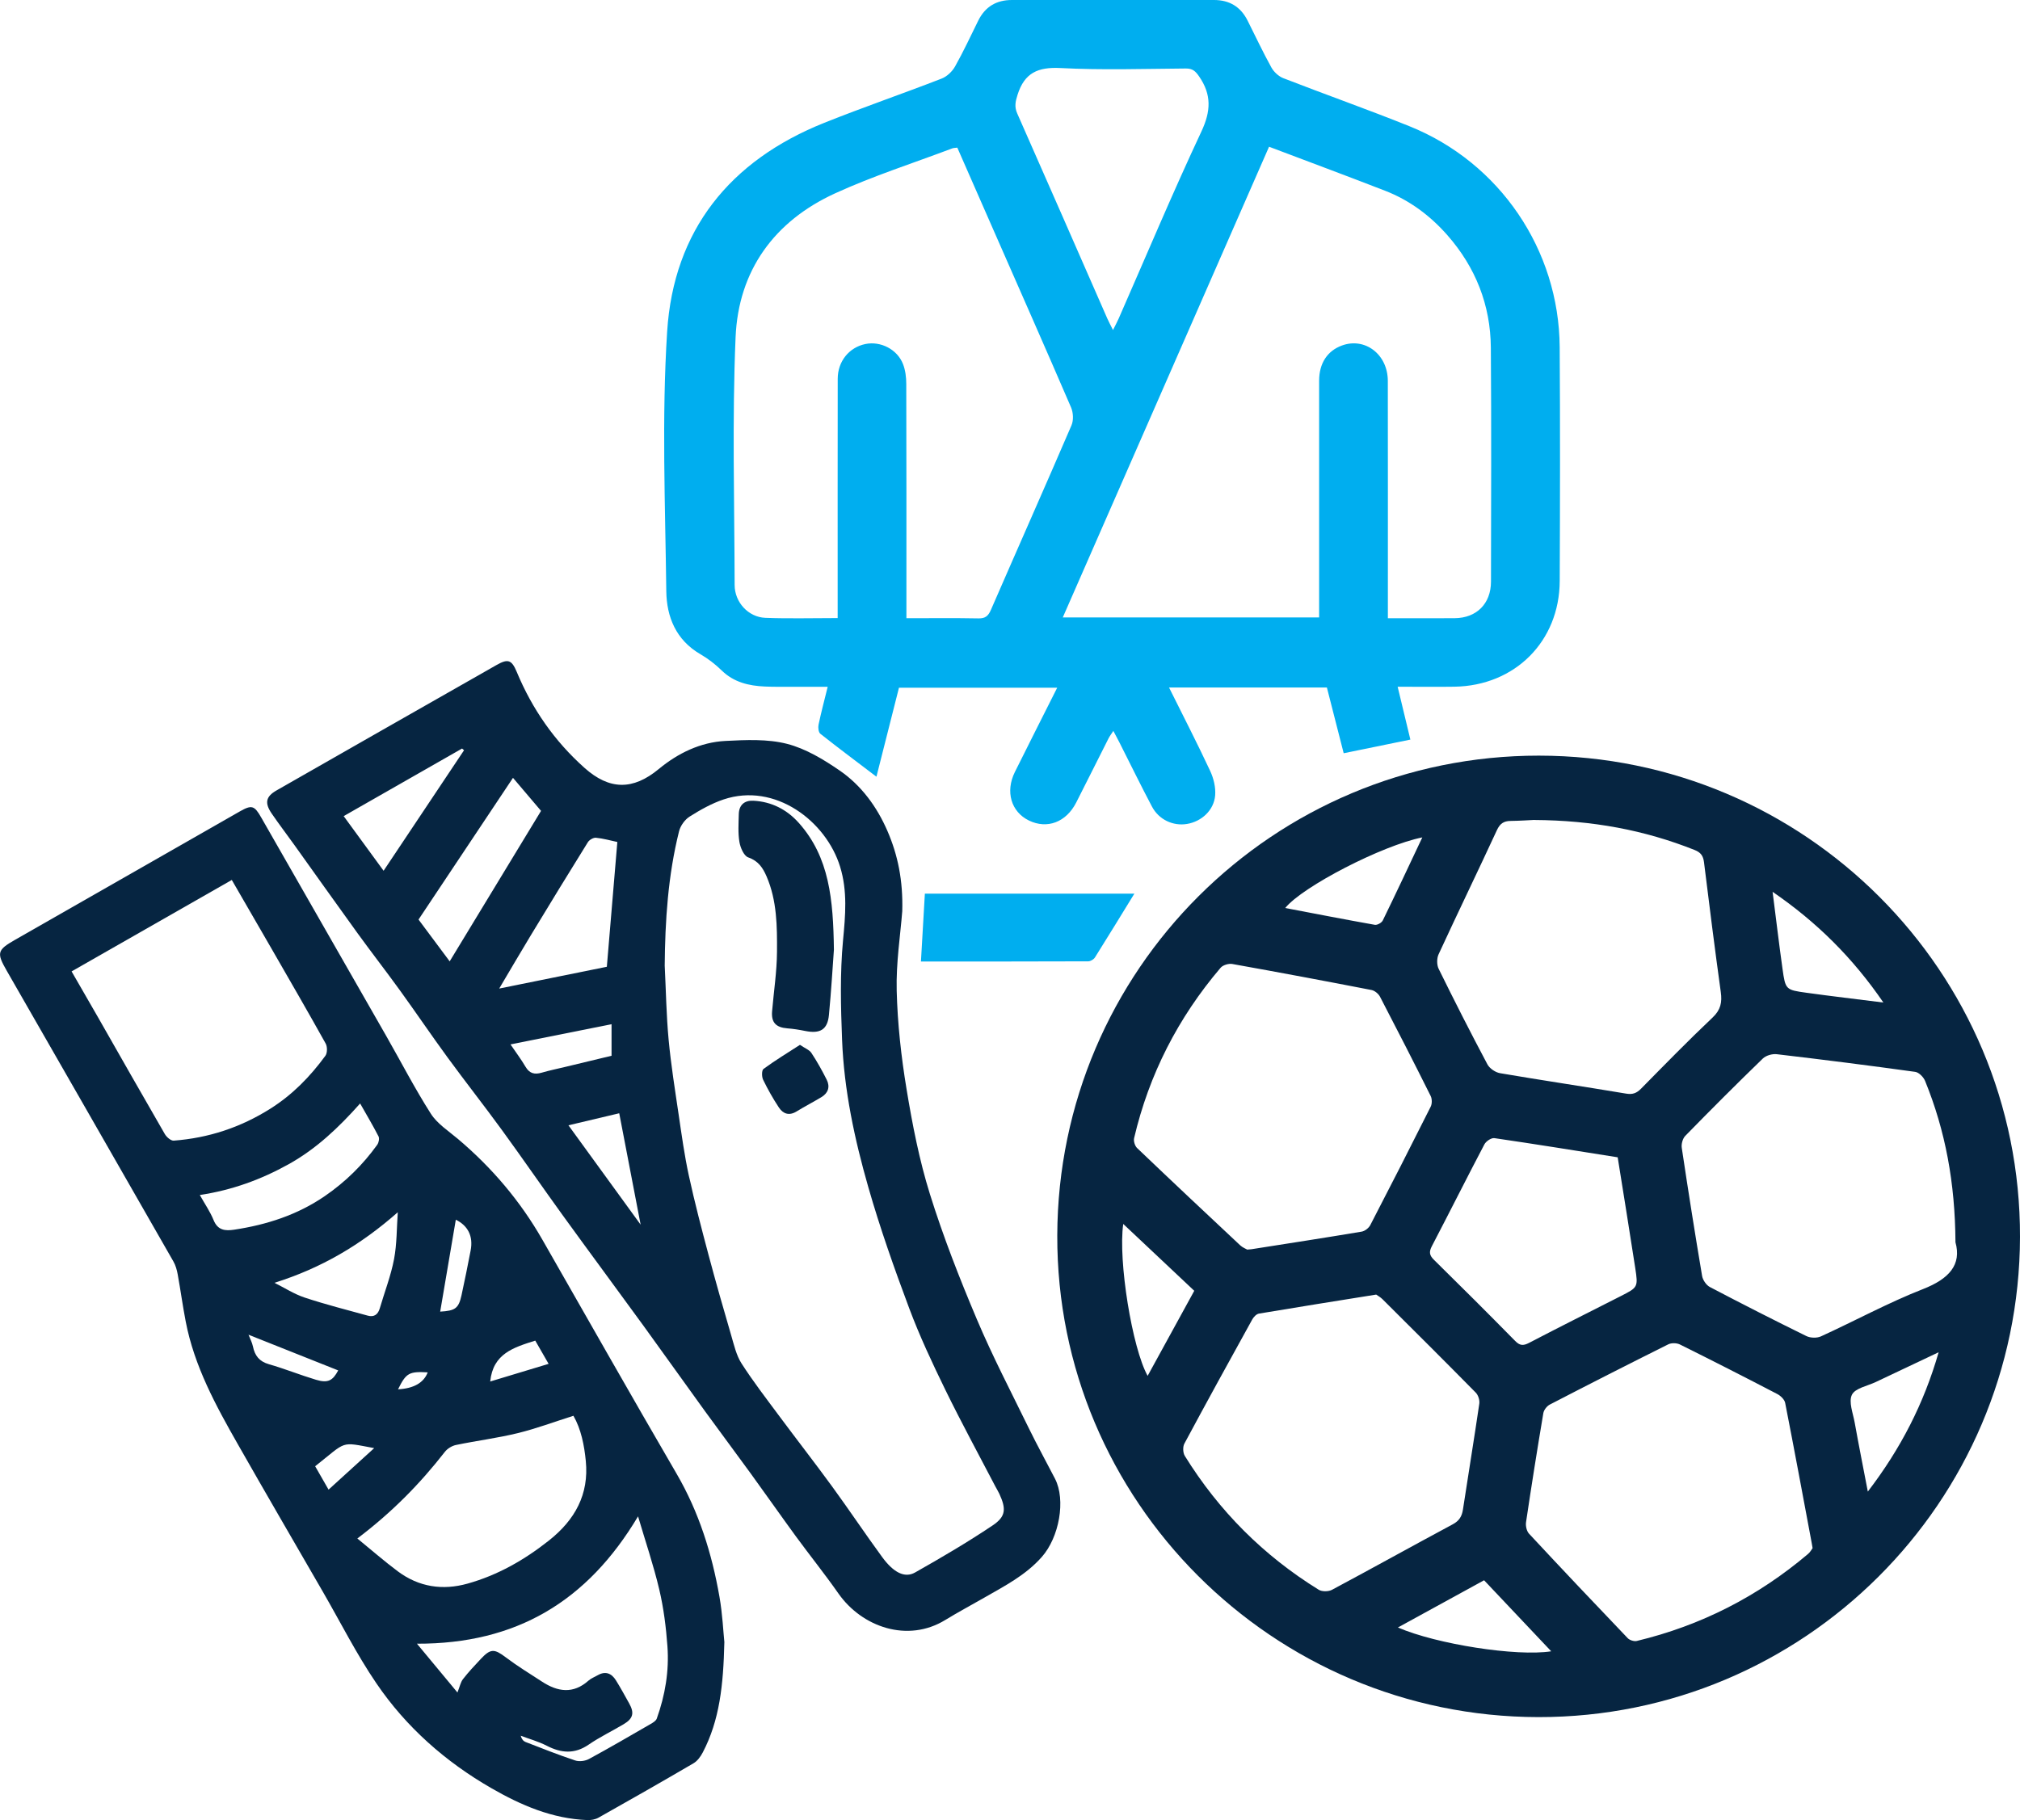 <?xml version="1.0" encoding="UTF-8"?>
<svg id="Layer_2" data-name="Layer 2" xmlns="http://www.w3.org/2000/svg" viewBox="0 0 704.85 635.26">
  <defs>
    <style>
      .cls-1 {
        fill: #00aeef;
      }

      .cls-2 {
        fill: #062541;
      }
    </style>
  </defs>
  <g id="Layer_1-2" data-name="Layer 1">
    <g>
      <path class="cls-2" d="m536.99,263.73c92.82.05,168.1,75.4,167.86,168.03-.24,92.63-75.48,167.65-168.04,167.54-92.79-.11-168.16-75.57-167.89-168.08.27-92.66,75.41-167.53,168.06-167.49Zm-56.78,188.1c-14.07,2.26-27.5,4.38-40.92,6.64-.88.15-1.85,1.17-2.33,2.04-7.97,14.41-15.91,28.83-23.69,43.34-.6,1.11-.51,3.22.16,4.3,11.9,19.21,27.48,34.81,46.72,46.7,1.14.71,3.41.68,4.63.02,14.09-7.53,28.04-15.3,42.12-22.85,2.26-1.21,3.2-2.76,3.57-5.14,1.88-12.33,3.9-24.63,5.71-36.97.18-1.22-.37-2.98-1.24-3.86-10.78-10.95-21.67-21.78-32.56-32.62-.74-.73-1.69-1.24-2.17-1.59Zm152.27,88.49c-.19-1.12-.25-1.49-.32-1.85-3.05-16.28-6.06-32.57-9.25-48.83-.23-1.19-1.58-2.49-2.75-3.1-11.28-5.87-22.6-11.65-33.99-17.3-1.11-.55-2.96-.59-4.06-.04-13.83,6.9-27.61,13.91-41.33,21.02-1.02.53-2.08,1.9-2.26,3.02-2.13,12.65-4.14,25.33-6.03,38.02-.19,1.28.2,3.11,1.04,4.02,11.39,12.24,22.88,24.39,34.44,36.47.68.71,2.23,1.19,3.17.97,22.34-5.36,42.26-15.53,59.78-30.39.76-.64,1.25-1.6,1.55-1.99Zm-197.27-104.19c.98-.09,1.23-.1,1.48-.13,12.82-2.02,25.65-3.99,38.45-6.14,1.12-.19,2.48-1.26,3.01-2.29,7.12-13.72,14.14-27.5,21.07-41.32.51-1.01.5-2.71,0-3.72-5.79-11.6-11.69-23.15-17.68-34.65-.54-1.04-1.85-2.13-2.97-2.35-16.17-3.14-32.35-6.18-48.57-9.08-1.27-.23-3.29.37-4.09,1.32-14.81,17.4-24.96,37.2-30.18,59.46-.24,1.04.27,2.71,1.04,3.45,11.92,11.39,23.93,22.68,35.97,33.95.83.78,1.99,1.22,2.48,1.51Zm100.15-149.96c-1.79.08-5.03.31-8.28.35-2.39.03-3.7.94-4.76,3.23-6.7,14.48-13.66,28.84-20.35,43.33-.65,1.42-.65,3.69.04,5.08,5.5,11.19,11.15,22.3,17,33.31.76,1.44,2.78,2.81,4.41,3.09,14.64,2.5,29.34,4.67,43.98,7.13,2.3.39,3.68-.16,5.22-1.72,8.24-8.36,16.44-16.77,24.97-24.84,2.84-2.69,3.35-5.31,2.85-8.9-2.08-15.07-3.99-30.17-5.85-45.27-.28-2.27-1.13-3.45-3.3-4.31-17.5-6.96-35.66-10.34-55.93-10.46Zm146.97,147.36c-.13-20.71-3.51-38.87-10.6-56.27-.54-1.33-2.15-2.98-3.44-3.16-16.07-2.23-32.17-4.27-48.28-6.16-1.58-.19-3.79.43-4.9,1.51-9.15,8.86-18.15,17.87-27.05,26.98-.92.94-1.43,2.86-1.23,4.19,2.23,14.92,4.59,29.82,7.09,44.69.24,1.43,1.45,3.22,2.71,3.88,11.15,5.86,22.38,11.57,33.68,17.12,1.4.69,3.67.75,5.08.11,11.91-5.44,23.46-11.75,35.62-16.51,9.05-3.54,13.54-8.47,11.31-16.37Zm-117.86-29.61c-14.47-2.29-28.73-4.61-43.02-6.69-1.07-.16-2.93,1.09-3.49,2.17-6.2,11.8-12.16,23.72-18.33,35.53-1.05,2.02-.88,3.19.74,4.78,9.52,9.36,18.97,18.79,28.33,28.31,1.62,1.65,2.81,1.72,4.8.69,10.61-5.53,21.31-10.89,31.97-16.31,6.07-3.09,6.16-3.11,5.11-9.94-1.96-12.78-4.04-25.55-6.11-38.53Zm-68.17-111.65c-13.97,2.77-41.82,17.17-47.84,24.64,10.49,2,20.86,4.02,31.27,5.87.84.15,2.38-.72,2.77-1.52,4.63-9.49,9.11-19.06,13.79-28.98Zm44.97,284.06c-8.06-8.53-15.74-16.66-23.42-24.79-10.15,5.56-19.94,10.93-30.07,16.48,13.44,5.83,41.45,10.21,53.49,8.31Zm77.25-265.07c1.21,9.45,2.24,18.18,3.46,26.88,1.02,7.26,1.1,7.35,8.37,8.35,8.69,1.21,17.42,2.22,26.83,3.41-10.61-15.5-23.15-28.01-38.66-38.64Zm-226.58,115.92c-1.84,12.73,3.11,43.32,8.51,53.02,5.47-9.98,10.82-19.75,16.27-29.69-8.23-7.75-16.29-15.34-24.78-23.33Zm259.8,93.42c11.5-15.01,19.57-30.73,24.72-48.64-7.74,3.66-14.84,7-21.92,10.38-2.92,1.39-7.19,2.15-8.33,4.44-1.23,2.47.36,6.43.95,9.7,1.4,7.78,2.94,15.53,4.59,24.12Z"/>
      <path class="cls-1" d="m487.69,239.68c1.54,6.4,2.98,12.38,4.44,18.45-7.85,1.6-15.28,3.12-23.27,4.76-1.92-7.53-3.88-15.16-5.86-22.94h-55.08c4.93,9.92,9.83,19.43,14.35,29.11,1.21,2.59,1.98,5.76,1.74,8.56-.44,5.2-4.75,9.1-9.81,9.95-4.87.81-9.83-1.48-12.26-6.09-3.9-7.39-7.56-14.9-11.33-22.35-.61-1.21-1.26-2.41-2.12-4.03-.7,1.07-1.27,1.8-1.68,2.61-3.77,7.45-7.49,14.94-11.28,22.38-3.52,6.9-10.15,9.38-16.51,6.28-6.21-3.03-8.29-10.08-4.89-16.94,4.82-9.7,9.71-19.35,14.76-29.4h-55.21c-2.63,10.4-5.3,20.96-7.86,31.05-6.6-5.01-13.16-9.91-19.57-14.98-.66-.52-.84-2.17-.63-3.17.89-4.25,2.01-8.45,3.19-13.23-4.41,0-8.47,0-12.54,0-3.12,0-6.25.05-9.37-.09-5.6-.25-10.81-1.45-15.06-5.59-2.22-2.16-4.75-4.13-7.43-5.68-8.54-4.94-11.81-13.05-11.92-22.02-.37-30.21-1.62-60.52.3-90.61,2.26-35.31,21.86-59.66,54.81-72.84,13.55-5.42,27.36-10.16,40.96-15.44,1.86-.72,3.7-2.47,4.69-4.23,2.93-5.21,5.45-10.65,8.1-16.02C343.79,2.3,347.7,0,353.11,0c23.5.02,46.99.02,70.49,0,5.42,0,9.31,2.37,11.73,7.19,2.74,5.46,5.34,11,8.29,16.34.86,1.56,2.52,3.11,4.16,3.75,14.65,5.7,29.48,10.92,44.06,16.79,31.48,12.68,52.17,43.15,52.39,77.08.18,27.22.13,54.43.01,81.65-.09,21.05-15.64,36.55-36.73,36.87-6.47.1-12.95.01-19.83.01Zm-44.87-188.47c-24.07,54.95-47.99,109.55-71.98,164.29h89.45v-4.71c0-25.96-.01-51.93,0-77.89,0-6.09,2.85-10.43,7.93-12.3,8.06-2.97,16.02,3.07,16.04,12.33.05,26.09.02,52.18.02,78.27v4.57c8.11,0,15.72.05,23.32-.01,7.63-.07,12.64-5.05,12.66-12.76.05-27.21.15-54.42-.05-81.64-.11-14.9-5.31-28.05-15.17-39.28-6.03-6.86-13.21-12.2-21.74-15.51-13.35-5.18-26.77-10.17-40.49-15.36Zm-150.53,164.51c0-1.93,0-3.41,0-4.89,0-26.21-.02-52.42.02-78.63.01-6.11,3.99-10.96,9.66-12.13,5.29-1.09,11.12,1.84,13.13,7.01.83,2.14,1.13,4.61,1.13,6.92.08,25.71.05,51.42.05,77.13,0,1.45,0,2.9,0,4.64,8.68,0,16.9-.1,25.12.06,2.4.05,3.43-.82,4.36-2.96,9.34-21.49,18.86-42.9,28.12-64.42.76-1.76.63-4.43-.14-6.23-8.97-20.83-18.15-41.57-27.26-62.34-4.15-9.45-8.29-18.9-12.44-28.35-.79.11-1.31.09-1.76.26-13.64,5.16-27.61,9.62-40.84,15.67-21.27,9.72-33.78,26.97-34.77,50.24-1.22,28.78-.39,57.65-.33,86.48.01,6.02,4.78,11.23,10.73,11.46,8.22.31,16.46.08,25.22.08Zm96.07-100.52c.83-1.68,1.47-2.84,2-4.05,9.56-21.78,18.76-43.72,28.85-65.25,3.33-7.1,3.59-12.85-.79-19.21-1.27-1.84-2.26-2.79-4.6-2.78-14.6.11-29.24.6-43.8-.16-7.88-.41-12.54,1.7-14.95,9.3-.76,2.4-1.17,4.2-.1,6.6,10.53,23.8,20.94,47.65,31.39,71.48.53,1.2,1.16,2.35,2,4.05Z"/>
      <path class="cls-2" d="m252.75,573.22c-.35,14.98-1.66,27.17-7.52,38.39-.76,1.46-1.88,3.01-3.25,3.81-10.98,6.43-22.04,12.73-33.13,18.97-1.12.63-2.62.91-3.92.85-12.22-.48-23.06-5.14-33.46-11.13-16.08-9.25-29.74-21.32-40.13-36.59-6.93-10.17-12.5-21.27-18.67-31.95-9.89-17.13-19.85-34.22-29.63-51.42-7.74-13.59-15.24-27.32-18.24-42.92-1.05-5.45-1.8-10.97-2.79-16.43-.28-1.56-.73-3.18-1.51-4.54-19.35-33.83-38.74-67.64-58.14-101.44-3.59-6.26-3.38-7.22,2.89-10.81,26.1-14.93,52.21-29.84,78.32-44.75,4.32-2.47,5.19-2.13,7.61,2.12,14.51,25.4,29.07,50.78,43.58,76.17,5.18,9.06,9.97,18.37,15.58,27.16,2.24,3.51,6.15,6.01,9.45,8.8,11.87,10.03,21.77,21.69,29.48,35.19,15.57,27.24,31.04,54.55,46.82,81.66,7.8,13.4,12.31,27.83,14.95,42.92,1.07,6.09,1.34,12.31,1.72,15.93ZM80.88,307.12c-18.7,10.68-37.18,21.23-55.9,31.92,3.15,5.47,6.21,10.73,9.22,16.01,7.76,13.6,15.48,27.22,23.32,40.77.61,1.05,2.11,2.36,3.11,2.28,12.13-.92,23.3-4.59,33.69-11.14,7.77-4.9,13.91-11.22,19.22-18.48.71-.97.71-3.16.1-4.26-6.05-10.87-12.29-21.64-18.49-32.42-4.69-8.16-9.42-16.3-14.27-24.68Zm43.8,229.83c5.05,4.12,9.47,8,14.17,11.5,7.32,5.45,15.59,6.7,24.3,4.26,10.53-2.95,19.79-8.24,28.39-15.04,9.11-7.21,14.01-16.12,12.87-27.73-.54-5.55-1.65-11.15-4.32-15.81-6.78,2.15-13.04,4.5-19.48,6.07-7.08,1.72-14.35,2.64-21.49,4.12-1.41.29-2.99,1.25-3.88,2.39-8.59,11.02-18.26,20.95-30.55,30.25Zm97.95-7.7c-17.71,29.71-42.54,44.52-77.14,44.43,4.85,5.85,9.44,11.37,14.13,17.03.82-2.05,1.09-3.59,1.94-4.68,1.9-2.45,4.04-4.72,6.17-6.99,3.5-3.74,4.76-3.61,8.78-.58,4.04,3.05,8.39,5.71,12.65,8.48,5.45,3.56,10.85,4.36,16.17-.36.91-.81,2.14-1.27,3.22-1.89,2.71-1.56,4.83-.69,6.36,1.76,1.65,2.64,3.13,5.38,4.65,8.1,1.83,3.28,1.37,5.24-1.86,7.18-4.06,2.43-8.38,4.49-12.27,7.16-4.94,3.4-9.61,3-14.66.4-2.87-1.47-6.04-2.35-9.08-3.49.35,1.23.95,1.9,1.7,2.19,5.74,2.22,11.47,4.5,17.31,6.44,1.42.47,3.49.21,4.83-.52,7.23-3.92,14.34-8.07,21.47-12.19.83-.48,1.89-1.1,2.17-1.9,2.93-8.15,4.35-16.62,3.72-25.24-.48-6.65-1.32-13.34-2.85-19.82-2-8.48-4.82-16.77-7.4-25.51Zm-96.97-144.12c-7.45,8.37-15.26,15.83-24.99,21.23-9.6,5.33-19.66,9.01-30.95,10.72,1.76,3.14,3.62,5.82,4.81,8.76,1.46,3.6,4.07,3.81,7.2,3.34,11.36-1.72,22.05-5.16,31.63-11.74,7.16-4.92,13.23-10.88,18.27-17.9.53-.73.82-2.19.45-2.92-1.97-3.84-4.19-7.55-6.42-11.49Zm-29.9,62.59c3.52,1.75,6.9,3.95,10.59,5.17,7.24,2.39,14.64,4.28,22,6.3,2.17.6,3.54-.4,4.17-2.56,1.67-5.71,3.86-11.32,4.97-17.13,1.02-5.36.92-10.93,1.31-16.4-12.85,11.34-26.74,19.54-43.04,24.62Zm57.84,10.06c5.23-.3,6.43-1.11,7.44-5.71,1.13-5.18,2.17-10.39,3.18-15.6.98-5.05-.98-8.71-5.17-10.77-1.8,10.58-3.63,21.38-5.45,32.07Zm-66.89,8.06c.54,1.38,1.26,2.69,1.55,4.1.66,3.19,2.19,5.23,5.55,6.19,5.55,1.59,10.94,3.78,16.47,5.44,4.2,1.26,5.84.27,7.73-3.27-10.29-4.1-20.69-8.24-31.31-12.46Zm27.94,54.07c5.48-4.98,10.54-9.59,15.92-14.49-12.06-2.23-9.31-2.59-20.6,6.33,1.4,2.45,2.82,4.92,4.68,8.16Zm72.12-52.01c-7.54,2.4-14.73,4.49-15.72,14.27,6.83-2.06,13.45-4.07,20.38-6.16-1.76-3.06-3.16-5.51-4.66-8.11Zm-37.52,11.08c-6.52-.37-7.54.21-10.36,5.92q8.25-.46,10.36-5.92Z"/>
      <path class="cls-2" d="m314.82,318.11c-.63,8.16-2.18,17.94-1.93,27.69.29,11.49,1.57,23.04,3.45,34.4,2.03,12.31,4.43,24.68,8.14,36.56,4.63,14.83,10.32,29.38,16.38,43.7,5.47,12.94,12,25.45,18.17,38.09,2.89,5.92,6.08,11.69,9.1,17.55,3.82,7.41,1.48,20.43-4.62,27.32-5.59,6.33-12.91,10.09-20.04,14.18-4.54,2.61-9.17,5.07-13.64,7.81-13.12,8.04-29.05,2.48-37.28-9.26-4.75-6.79-9.95-13.26-14.85-19.95-5.33-7.3-10.51-14.71-15.82-22.02-5.24-7.22-10.59-14.35-15.83-21.57-7.2-9.93-14.29-19.94-21.5-29.87-9.33-12.83-18.78-25.57-28.08-38.42-7.19-9.93-14.13-20.03-21.34-29.93-6.18-8.49-12.69-16.75-18.89-25.23-5.68-7.76-11.07-15.73-16.71-23.53-4.85-6.71-9.94-13.25-14.8-19.96-7.42-10.25-14.73-20.58-22.1-30.87-2.6-3.64-5.32-7.19-7.84-10.88-2.51-3.68-2.04-5.9,1.67-8.03,25.56-14.61,51.13-29.19,76.72-43.74,4.01-2.28,5.33-1.98,7.15,2.4,5.38,12.94,13.18,24.13,23.62,33.45,8.71,7.78,16.9,7.86,25.9.42,6.65-5.5,14.52-9.38,23.31-9.82,7.14-.36,14.63-.72,21.43,1.01,6.53,1.67,12.78,5.45,18.43,9.34,7.57,5.21,13,12.68,16.64,21.08,3.62,8.36,5.48,17.25,5.17,28.08Zm-82.87,19.07c.43,8.58.56,17.18,1.36,25.72.82,8.75,2.22,17.45,3.5,26.14,1.05,7.09,2.02,14.22,3.54,21.21,2.02,9.31,4.44,18.54,6.89,27.75,2.51,9.42,5.19,18.8,7.93,28.16.97,3.31,1.76,6.87,3.58,9.71,4,6.23,8.54,12.12,12.96,18.08,6.19,8.34,12.58,16.54,18.7,24.93,5.91,8.11,11.48,16.46,17.41,24.56,3.98,5.44,7.88,7.42,11.47,5.39,9.2-5.2,18.35-10.57,27.12-16.46,4.63-3.11,4.69-5.8,2.3-11-.42-.9-.96-1.74-1.42-2.63-5.83-11.2-11.87-22.29-17.41-33.63-4.56-9.34-8.99-18.79-12.63-28.51-5.2-13.89-10.16-27.92-14.24-42.17-4.82-16.81-8.5-33.97-9.18-51.52-.45-11.54-.75-23.19.33-34.65.83-8.78,1.61-17.25-1.03-25.8-4.91-15.9-22.69-29.46-40.65-23.44-4.15,1.39-8.1,3.62-11.83,5.97-1.68,1.06-3.22,3.2-3.7,5.13-3.86,15.43-4.88,31.19-5.01,47.05Zm-20.2.23c1.27-15.09,2.46-29.26,3.66-43.54-2.39-.51-4.9-1.23-7.46-1.48-.9-.09-2.32.74-2.83,1.57-6.7,10.77-13.32,21.61-19.89,32.46-3.59,5.92-7.07,11.91-11.04,18.6,13.22-2.68,25.64-5.19,37.55-7.6Zm-54.84-1.88c11.13-18.34,21.82-35.96,31.88-52.52-3.44-4.05-6.53-7.69-9.79-11.53-11.19,16.78-22.08,33.12-32.96,49.46,3.58,4.8,7.05,9.46,10.87,14.59Zm-23.06-31.62c9.51-14.25,18.79-28.15,28.07-42.06-.23-.2-.46-.4-.69-.6-13.58,7.75-27.15,15.51-41.31,23.59,4.73,6.47,9.21,12.6,13.93,19.07Zm79.55,53.55c-12.02,2.41-23.49,4.7-35.27,7.06,1.88,2.77,3.72,5.2,5.25,7.81,1.39,2.36,3.16,2.77,5.62,2.06,2.71-.79,5.48-1.36,8.23-2.02,5.46-1.31,10.92-2.63,16.16-3.89v-11.03Zm10.14,69.97c-2.59-13.49-4.99-25.98-7.47-38.88-5.72,1.35-11.49,2.72-17.72,4.2,8.4,11.56,16.47,22.67,25.19,34.68Z"/>
      <path class="cls-1" d="m395.82,311.9c-4.62,7.51-9.13,14.92-13.75,22.26-.43.69-1.54,1.36-2.34,1.36-19.45.08-38.9.06-58.38.06.46-7.98.91-15.71,1.37-23.68h73.1Z"/>
      <path class="cls-2" d="m290.98,331.49c-.44,5.97-.93,14.4-1.74,22.8-.49,5.07-3.08,6.59-8.29,5.53-2.06-.42-4.16-.75-6.26-.91-3.96-.32-5.61-2.07-5.28-5.95.59-6.91,1.66-13.81,1.71-20.72.06-8.9.01-17.9-3.63-26.34-1.29-3-2.89-5.44-6.42-6.66-1.5-.52-2.73-3.39-3.06-5.37-.53-3.16-.29-6.46-.22-9.7.07-3.19,1.95-4.85,5.05-4.7,6.37.31,11.73,3.07,15.91,7.76,10.65,11.96,12,26.71,12.23,44.25Z"/>
      <path class="cls-2" d="m279.13,364.67c1.74,1.19,3.28,1.74,4,2.83,1.98,2.99,3.73,6.14,5.34,9.34,1.22,2.44.55,4.63-1.84,6.07-2.87,1.73-5.86,3.27-8.71,5.02-2.57,1.58-4.68.81-6.13-1.38-2.05-3.1-3.89-6.36-5.51-9.7-.51-1.05-.52-3.3.14-3.78,4.04-2.96,8.34-5.58,12.71-8.4Z"/>
    </g>
  </g>
</svg>